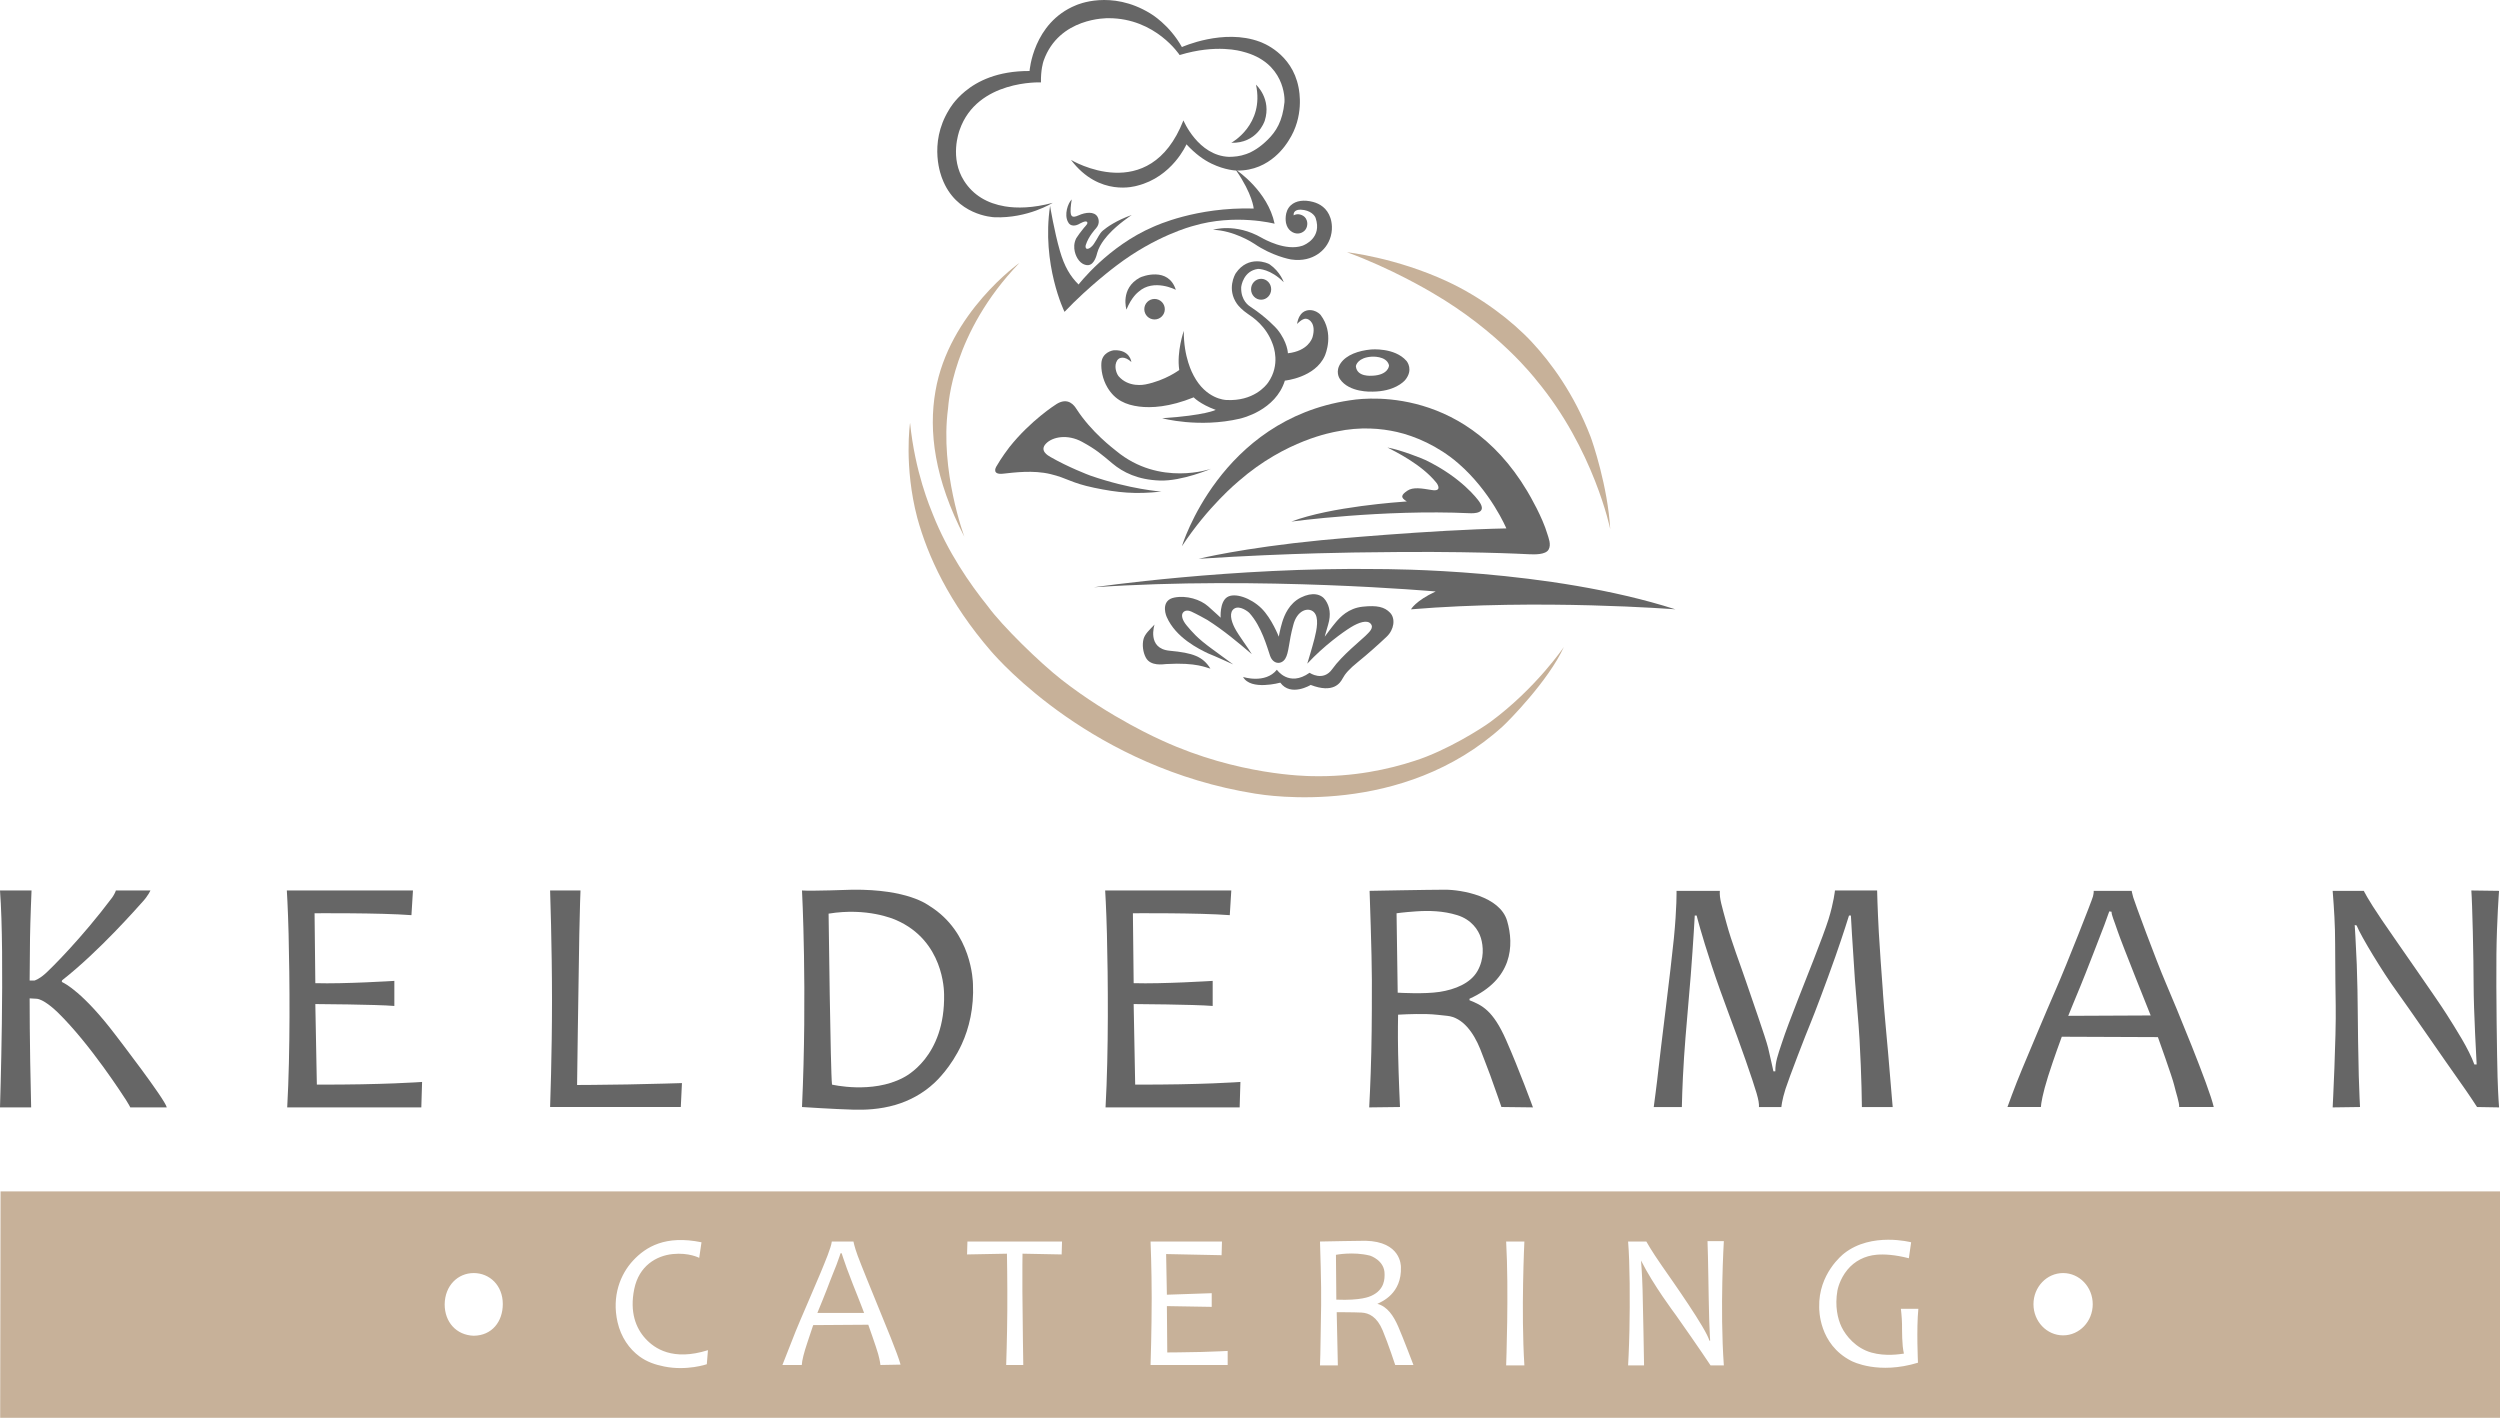 <?xml version="1.0" encoding="UTF-8"?>
<svg xmlns="http://www.w3.org/2000/svg" id="Laag_2" data-name="Laag 2" viewBox="0 0 1579.31 895.66">
  <defs>
    <style>
      .cls-1, .cls-2 {
        fill: #666;
      }

      .cls-1, .cls-2, .cls-3 {
        stroke-width: 0px;
      }

      .cls-2, .cls-3 {
        fill-rule: evenodd;
      }

      .cls-3 {
        fill: #c7b199;
      }
    </style>
  </defs>
  <g id="Layer_1" data-name="Layer 1">
    <g>
      <g>
        <path class="cls-2" d="M39.6,620.61c-1.08-.48-.24-1.44-.24-1.44,23.28-18.24,47.46-45.9,50.88-49.68,3.42-3.78,4.8-6.96,4.8-6.96h-21.84c-.24,1.02-1.58,3.47-2.4,4.56-19.2,25.56-38.64,44.88-42.48,48.24-3.84,3.36-6.48,4.08-6.48,4.08h-3.12s.08-15.92.24-26.88c.16-10.96.96-30,.96-30H0c3.12,40.92,0,137.04,0,137.04h19.68c-1.04-42.32-.96-68.88-.96-68.88l4.32.24c4.24.24,10.88,6.14,13.44,8.64,20.64,20.16,41.68,53.12,43.2,55.44s2.64,4.56,2.64,4.56h23.04c-1.04-5.04-31.61-44.73-32.64-46.08-20.24-26.64-32.04-32.4-33.12-32.88Z"></path>
        <path class="cls-2" d="M200.16,685.17l-.96-50.88s38.72.24,49.92,1.2v-15.84s-31.68,2-49.92,1.44l-.48-44.16s41.52-.32,61.2,1.2l.96-15.6h-79.68s.69,10.86,1.11,27.37c.72,28.64,1.11,74.27-.87,109.67h84.72l.48-16.08s-24.4,1.84-66.48,1.68Z"></path>
        <path class="cls-2" d="M587.28,572.37c-1.24-.77-13.68-10.68-48.72-10.32-1.7.02-25.8.96-31.92.48,0,0,3.36,63.72,0,136.8,0,0,19.68,1.32,32.64,1.68,6.94.19,16.48-.13,26.33-3.01,8.55-2.5,17.32-7,24.79-14.03,1.03-.97,10.43-9.68,17.17-24.35,4.63-10.07,7.76-22.95,7.07-38.05-.07-1.46-.6-32.52-27.36-49.2ZM570.48,680.85c-19.56,10.32-44.88,4.32-44.88,4.32-.96-7.8-2.16-108-2.16-108,24.36-3.96,41.04,3.35,42.72,4.08,30,13.08,30.19,44.52,30.24,46.8.84,39.96-24.83,52.22-25.92,52.8Z"></path>
        <path class="cls-2" d="M364.56,685.41s.76-58.92,1.4-95.16c.28-16.1.76-27.72.76-27.72h-19.2s1.2,34.92,1.2,69.48-1.2,67.32-1.2,67.32h82.56l.72-15.12s-17.43.56-34.4.86c-16.12.29-31.84.34-31.84.34Z"></path>
        <path class="cls-2" d="M717.12,685.17l-.96-50.88s38.72.24,49.92,1.2v-15.84s-31.68,2-49.92,1.44l-.48-44.16s41.52-.32,61.2,1.2l.96-15.6h-79.68s.69,10.86,1.11,27.37c.72,28.64,1.11,74.27-.87,109.67h84.72l.48-16.08s-24.4,1.84-66.48,1.68Z"></path>
        <path class="cls-2" d="M928.32,631.89v-.96c27.12-12.24,28.32-33.6,23.76-49.2-4.56-15.6-28.92-19.68-39.12-19.68s-47.76.72-47.76.72c0,0,1.44,40.68,1.44,56.16,0,7.72.06,27.78-.36,45.96-.42,18.29-1.32,34.68-1.32,34.68l19.44-.24s-.86-18.25-1.19-34.33c-.26-12.67-.01-24-.01-24,0,0,8.91-.58,17.88-.39,4.8.1,9.61.77,13.08,1.11,9.96.96,16.8,10.8,20.88,20.88,1.58,4.23,4.1,10.45,6.34,16.57,3.73,10.21,7.1,20.15,7.1,20.15l19.92.24s-8.76-24-17.04-42.72c-8.28-18.72-15.24-21.84-23.04-24.96ZM909.36,626.61c-9.39,1.45-24.89.57-26.3.49-.07,0-.1,0-.1,0l-.72-50.16s4.16-.64,12.24-1.2c8.08-.56,17.2-.4,26.16,2.4,8.96,2.8,13.36,9.36,14.88,14.4,1.52,5.04,2.24,13.12-2.16,20.88-4.4,7.76-14.16,11.68-24,13.2Z"></path>
        <path class="cls-2" d="M1189.51,626.94c-.97-13.52-2.01-26.84-2.61-37.82-.85-15.67-1.07-26.58-1.07-26.58h-26.64s-.72,7.44-4.08,18.24c-3.36,10.8-14.76,39-19.2,50.4-4.44,11.4-7.8,20.16-10.32,27.84-2.52,7.68-4.08,11.64-4.08,17.76h-1.2s-1.92-8.88-3.36-14.88c-1.44-6-10.68-32.16-14.16-42.48-3.48-10.32-8.88-24.24-12-35.76-3.12-11.52-4.68-16.2-4.32-20.88h-27.36s.24,10.44-1.68,30c-1.92,19.56-8.52,71.16-9.6,81.36-1.08,10.2-3.12,25.2-3.12,25.2h17.76s.21-13.47,1.4-31.68c1.04-15.84,2.95-35.07,4.23-51.62,1.63-20.98,2.52-37.66,2.52-37.66h1.2s2.76,11.16,9.6,31.92c6.84,20.76,14.4,39.36,21.36,59.52,6.96,20.16,8.64,25.44,8.4,29.52h14.16s.36-4.44,2.64-11.52c2.28-7.08,12.48-33.6,16.08-42.24,1.98-4.74,9.5-24.53,15.44-41.41,4.89-13.87,8.56-25.79,8.56-25.79h1.2s.98,18.32,2.55,40.71c.85,12.1,2.21,25.39,2.91,37.61,1.34,23.26,1.49,42.65,1.49,42.65h19.44s-1.15-14.17-2.81-33.38c-1.02-11.8-2.39-25.51-3.36-39.01Z"></path>
        <path class="cls-2" d="M1347.6,566.85c-.82-2.88-.96-4.08-.96-4.08h-24s.16,1.1-.48,3.6c-.63,2.5-16.45,42.67-23.28,58.32-6.83,15.65-16.53,38.89-21.36,50.4-4.83,11.5-9.36,24.24-9.36,24.24h21.12c.1-2.16,1.1-8.47,4.56-19.44,3.46-10.97,8.64-24.96,8.64-24.96l60.72.24s9.2,25.6,10.32,30.48c1.12,4.88,3.3,10.87,3.12,13.68h21.84c-2.84-12.62-23.96-63.63-30.24-78.24-6.28-14.61-19.82-51.36-20.64-54.24ZM1306.56,641.73s5.28-13.08,7.68-18.72c2.4-5.64,14.28-36.36,15.12-38.64.84-2.28,3.12-8.64,3.12-8.64l1.44.24c0,2.28,1.32,4.68,3.84,12.24,2.52,7.56,20.88,53.28,20.88,53.28l-52.08.24Z"></path>
        <path class="cls-2" d="M1577.04,603.33c.24-22.2,1.68-40.56,1.68-40.56l-17.52-.24c.6,7.08,1.44,43.2,1.44,59.52s1.92,50.4,1.92,50.4h-1.44c-3.6-9.96-11.64-22.32-17.52-31.68-5.88-9.36-31.92-46.32-41.04-59.76-9.12-13.44-11.28-18.24-11.28-18.24h-19.68s1.2,14.52,1.44,24.72c.24,10.2.12,27.6.48,47.52.36,19.92-1.92,64.56-1.92,64.56l17.28-.24s-.49-8.64-.79-19.68c-.38-14.12-.58-32.15-.65-41.04-.05-7.1-.21-18.72-.62-29.39-.51-13.15-1.3-24.85-1.3-24.85l1.2.24c2.88,7.2,17.04,30.24,24.72,40.8,7.68,10.56,32.4,46.56,39.6,56.64,7.2,10.08,11.76,17.28,11.76,17.28l13.92.24s-.6-6.96-.96-19.2c-.36-12.24-.96-54.84-.72-77.04Z"></path>
      </g>
      <g>
        <path class="cls-3" d="M.35,752.62l-.24,143.04h1579.2v-143.04H.35ZM299.27,843.82c-11.09-.36-18.36-8.73-18.36-19.8.12-11.91,8.35-19.8,18.36-19.8s18.36,7.77,18.36,19.56c0,11.07-6.79,19.92-18.36,20.04ZM446.51,861.82s-12.6,4.32-26.88,1.44c-5.97-1.2-10.97-2.96-15.61-6.34-6.46-4.72-11.74-12.17-13.91-21.74-3.72-16.44,1.8-30.24,9.84-38.88,8.04-8.64,20.44-16.2,43.2-11.52l-1.44,9.84s-6.48-3.48-16.8-2.4c-10.32,1.08-21.24,7.44-24.24,22.08-3,14.64,1.08,24.72,6.96,31.2,5.88,6.48,17.44,14.4,39.6,7.44l-.72,8.88ZM556.19,862.3s-.24-2.64-1.44-6.96c-1.2-4.32-6.24-18.48-6.24-18.48l-34.8.24s-1.36,4.24-3.6,10.8c-2.24,6.56-3.52,11.76-3.6,14.4h-12.24s6.08-15.52,8.4-21.36c2.32-5.84,13.2-30.72,15.84-37.2,2.64-6.48,6.56-15.6,6.96-19.44h13.68s.56,3.2,2.64,8.88c2.08,5.68,9.28,23.28,13.2,32.88,3.92,9.6,12.16,29.36,13.92,36l-12.72.24ZM670.67,792.46l-24.72-.48s-.17,10.7-.08,23.76c.14,20.41.56,46.56.56,46.56h-10.8s.6-16.97.71-34.24c.12-17.88-.23-36.08-.23-36.08l-25.2.48.24-8.16h59.76l-.24,8.16ZM775.55,862.3h-48.72s.72-21.83.72-42.4c0-18.3-.72-35.6-.72-35.6h45.12l-.24,8.64-35.04-.72.48,25.68,28.32-.96v8.64l-28.32-.48.24,29.28s11.36-.05,21.69-.31c8.6-.22,16.47-.65,16.47-.65v8.88ZM881.39,862.3s-4.32-13.2-7.92-21.84c-3.6-8.64-8.64-11.04-13.44-11.28-4.8-.24-15.6-.24-15.6-.24l.72,33.6h-11.28c.32-6.4.48-26.56.72-38.16.24-11.6-.72-40.08-.72-40.08,3.12-.08,27.34-.52,28.8-.48,22.24.56,22.28,15.52,22.32,16.56.64,16.88-12.24,22-14.88,23.28,6.32,1.68,10.24,7.6,13.2,14.4,2.96,6.8,9.6,24.24,9.6,24.24h-11.52ZM962.99,862.54h-11.52s1.76-47.28,0-78.24h11.52s-2.16,44.08,0,78.24ZM1088.99,862.54h-8.4s-7.12-10.8-21.84-31.68c-1.14-1.61-14.16-18.8-22.08-34.56,0,0,.7,8.03.98,18.48.42,15.76.75,37.56.94,47.76h-10.08s.58-9.46.84-22.2c.36-17.91.32-42.3-.84-56.04h11.52s3.02,5.57,9.84,15.36c6.82,9.79,27.98,39.74,30,47.28h.48s-.4-5.6-.62-13.5c-.46-16.64-.6-38.36-1.06-49.38h10.32s-2.56,42.64,0,78.48ZM1211.63,860.86c-24.96,7.6-41.13-.63-42.24-1.2-20.48-10.56-20.12-32.4-20.16-33.84-.56-21.12,14.74-33.22,15.84-34.08,17.28-13.56,42.24-6.96,42.24-6.96l-1.44,10.08c-8.96-2.27-15.57-2.63-20.33-2.22-7.58.65-13.97,4.05-18.45,9.45-4.99,6.02-6.26,12.74-6.34,13.17-1.72,9.78.15,17.92,2.65,23.09,2.67,5.5,8.95,13.32,18.82,16.1,8.94,2.52,17.98,1.01,20.53.65-1.32-5.46-1.14-14.46-1.2-18.72-.06-4.26-.72-9.6-.72-9.6h11.04c-1.26,12.78-.24,34.08-.24,34.08ZM1303.31,843.58c-10.34,0-18.72-8.81-18.72-19.68s8.38-19.68,18.72-19.68,18.72,8.81,18.72,19.68-8.38,19.68-18.72,19.68Z"></path>
        <path class="cls-3" d="M534.95,801.22c-1.92-5.21-3.24-9.49-3.24-9.49h-.72s-1.06,3.35-2.57,7.32c-1.4,3.67-3.22,7.86-4.15,10.44-1.92,5.36-7.92,19.92-7.92,19.92h29.52s-2.08-5.6-4.08-10.56c-1.12-2.78-4.4-10.97-6.84-17.63Z"></path>
        <path class="cls-3" d="M874.67,804.94c.12-8.4-8.47-11.55-9.36-11.76-10.56-2.64-21.36-.48-21.36-.48l.24,28.32c15.6.66,21.03-1.93,22.08-2.4,8.82-3.96,8.37-11.45,8.4-13.68Z"></path>
      </g>
      <g>
        <path class="cls-2" d="M665.04,128.13c-12.59,3.4-22.77,3.49-30.25,2.23-11.1-1.86-19.97-7.04-25.74-16.08-9.24-14.47-3.28-30.9-2.81-32.23,11.04-31.8,51.36-30,51.36-30-.16-7.84,1.36-12.77,1.68-13.68,9.72-27.48,40.2-26.88,41.04-26.88,29.76,0,44.88,23.28,44.88,23.28,23.28-7.08,38.54-2.49,39.84-2.16,26.64,6.72,26.63,29.65,26.4,31.92-1.23,12.21-5.35,18.53-10.53,23.67-9.94,9.88-18.17,10.81-24.51,10.89-19.56-.72-28.8-23.04-28.8-23.04-21.48,54.84-71.04,24.96-71.04,24.96,17.92,23.68,40.89,16.54,41.76,16.32,22.32-5.52,31.2-26.16,31.2-26.16,5.56,6,10.76,9.75,15.8,12.19,8.66,4.2,15.64,4.37,15.64,4.37,10.32,14.94,11.04,24,11.04,24-36.4-1.04-61.76,10.85-63.36,11.52-28.64,12.24-47.28,36.48-47.28,36.48-5.26-5.2-8.94-11.36-11.76-21.12-3.64-12.57-6.24-28.56-6.24-28.56-5.52,37.08,9.12,66.96,9.12,66.96,15.52-16.32,32.17-28.74,32.88-29.28,24.96-18.96,47.47-24.73,48.24-24.96,26.72-8,51.6-1.44,51.6-1.44-4.32-20.64-23.76-33.6-23.76-33.6,21.36.4,31.66-17.45,32.64-18.96,9.92-15.28,6.7-31.24,6.24-33.6-4.16-21.6-23.11-28.29-24.48-28.8-22.88-8.56-49.2,3.36-49.2,3.36-8-14.24-19.46-20.94-20.16-21.36-24.64-14.96-45.97-5.38-46.8-5.04-27.12,11.04-29.28,41.52-29.28,41.52-20.35-.08-32.99,6.48-40.71,12.83-6.94,5.71-9.93,11.26-10.17,11.65-13.44,21.76-4.57,42.76-4.32,43.44,8.72,23.2,31.74,24.43,33.12,24.48,20.96.8,36.72-9.12,36.72-9.12Z"></path>
        <path class="cls-2" d="M777.84,90.21c16.08.42,20.85-13.06,21.12-13.92,4.44-13.92-5.52-22.8-5.52-22.8,5.46,25.32-15.6,36.72-15.6,36.72Z"></path>
        <path class="cls-2" d="M674.64,140.13c1.47,3.36,5.25,2.33,6.48,1.68,1.23-.65,4.53-2.61,5.52-1.68.99.93-.64,2.36-1.92,3.84-1.28,1.48-4.43,5.75-4.8,6.48-3.2,6.28.43,12.23.72,12.72,2.64,4.44,6.2,4.42,6.96,4.32,3.96-.52,5.28-6.77,5.52-7.68,1.6-6.04,7.1-11.62,7.44-12,5.4-6.04,14.4-12,14.4-12-9.56,3.32-15.92,7.84-18.24,9.84-2.32,2-3,4.44-5.52,8.16-1.64,2.56-3.6,3.56-4.56,3.36-.96-.2-1.01-1.48-.72-2.4,1.73-5.47,5.95-9.96,6.48-10.56,2.88-3.26,1.33-6.55.96-7.2-2.06-3.65-7.68-2.93-12-.96-4.32,1.97-4.9.29-5.04-2.4-.14-2.69.72-7.68.72-7.68-2.5,2.52-4.83,9.6-2.4,14.16Z"></path>
        <path class="cls-2" d="M812.4,140.85c.5,2.35,1.56,3.89,2.74,4.89,3.13,2.68,6.88,2.08,9-.03,1.77-1.77,1.76-4.17,1.7-4.86-.4-4.68-4.52-5.52-6-5.52s-2.64.72-2.64.72c-.29-3.5,3.45-3.65,4.56-3.6,6.19.29,8.83,3.7,9.36,5.28,4.16,12.4-6.85,17-8.4,17.52-10.48,3.52-24.06-4.11-25.68-5.04-16.72-9.6-30.72-5.04-30.72-5.04,12.9.42,24.76,7.92,26.16,8.88,11.04,7.56,22.14,9.7,23.04,9.84,7.56,1.15,13-.82,16.57-3.09,4.04-2.57,7.16-6.47,8.58-11.54,1.67-5.95.04-10.82-.19-11.53-2.1-6.35-6.8-9.06-10.99-10.18-5.72-1.52-10.84-.85-14.06,2.13-4.26,3.94-3.18,10.43-3.03,11.17Z"></path>
        <path class="cls-2" d="M720,175.41c-12.54,6.84-8.4,20.16-8.4,20.16,3.3-7.98,7.12-10.79,7.68-11.28,9.6-8.52,23.52-1.2,23.52-1.2-4.74-14.76-21.07-8.62-22.8-7.68Z"></path>
        <circle class="cls-1" cx="729.36" cy="195.33" r="6.48"></circle>
        <path class="cls-2" d="M790.32,182.73c0,3.64,2.85,6.6,6.36,6.6s6.36-2.96,6.36-6.6-2.85-6.6-6.36-6.6-6.36,2.96-6.36,6.6Z"></path>
        <path class="cls-2" d="M783.36,264.45c.94-.22,22.48-5.12,28.32-24,0,0,19.04-1.84,25.2-15.6.44-.98,6.16-14.32-2.64-25.92-.41-.54-2.14-2.11-4.53-2.74-2.83-.74-6.5-.25-8.66,3.46-.73,1.25-1.32,2.9-1.69,5.04,0,0,3.12-3.42,5.52-3.36,2.4.06,6.6,3.3,4.32,11.52-.34,1.22-3,8.88-15.6,10.32,0,0-.12-6.96-6.72-15.12-.62-.77-7.02-7.74-16.8-14.16-1.1-.72-6.18-3.9-6-12.24.03-1.26,1.56-10.5,10.56-11.76.48-.07,8.1.06,16.32,8.4,0,0-2.1-6.54-8.88-11.28-1.32-.92-13.44-6.06-21.36,5.52-.62.91-5.82,10.14.72,19.44.94,1.34,3.42,4.02,6.72,6.24,3.3,2.22,11.76,7.74,15.84,19.2.46,1.3,5.04,12.9-2.88,24.24-1.46,2.09-9.3,11.94-26.4,11.04-.84-.04-12.84-.6-20.64-15.36-.71-1.34-6.42-11.64-6.24-28.32,0,0-4.62,13.02-2.88,24.72,0,0-8.7,6.6-21.36,9.12-.83.16-10.68,2.16-17.04-5.28-.65-.76-2.82-4.8-1.44-8.64,1.38-3.84,5.52-4.08,9.6-.24,0,0-.8-7.76-10.8-7.44-1.44.05-7.76,1.52-8.16,8.16-.25,4.12.68,10.07,3.87,15.42,4.74,7.94,11.57,10.93,19.99,12,7.64.97,19.11.38,34.47-5.82,0,0,3.9,4.26,13.92,7.92,0,0-6.36,3.42-33.84,5.28,0,0,23.2,6.32,49.2.24Z"></path>
        <path class="cls-2" d="M733.68,310.53s-19.52-1.28-44.88-10.08c-1.26-.44-14.24-5.44-25.2-11.76-1.62-.93-7.04-4-2.88-8.4,4.16-4.4,13.68-6.16,22.8-1.2,9.12,4.96,12.4,8,19.2,13.68,6.8,5.68,16.08,10.32,30,10.8,13.92.48,32.4-7.44,32.4-7.44,0,0-32.52,11.52-60-11.28-1.94-1.61-15.6-11.76-25.2-26.64-1.21-1.88-4.96-7.44-12.24-3.12-.79.47-16.64,10.56-30,27.36-.57.71-5.12,6.72-8.4,12.48-.39.69-2.48,5.04,4.32,4.32,6.8-.72,19.04-2.4,30,.24,10.96,2.64,12.72,5.52,27.6,8.64,14.88,3.12,26.24,4.24,42.48,2.4Z"></path>
        <path class="cls-2" d="M867.12,247.41c13.62-.12,19.54-6.09,20.64-7.44,5.1-6.3,1.25-11.39.72-12-7.5-8.58-22.32-7.2-22.32-7.2-7.98.72-15.6,3.42-19.2,8.64-3.6,5.22-.89,9.48-.48,10.08,5.88,8.58,19.67,7.93,20.64,7.92ZM866.4,225.33s9.36-.78,11.04,5.28c.22.81-.72,6.18-10.08,6.72-1.38.08-10.02.84-10.8-5.76-.13-1.07,1.62-5.7,9.84-6.24Z"></path>
        <path class="cls-2" d="M852.48,252.93c-81.84,12.24-105.84,92.16-105.84,92.16,16.56-25.2,34.79-40.22,36-41.28,29.76-25.92,59.42-30.72,61.68-31.2,15.04-3.21,28.27-1.98,38.18.28,11.14,2.54,25.85,8.69,38.65,19.74,20.64,17.83,30.45,41.18,30.45,41.18-48.12.96-114.73,7.23-116.88,7.44-50.16,4.92-77.52,11.76-77.52,11.76,59.16-3.84,105.36-4.06,106.32-4.08,62.88-.96,98.8,1.04,102.48,1.2,3.68.16,10.32.32,12.24-2.88,1.92-3.2-.1-7.72-.72-9.84-3.12-10.68-10.95-24.15-12.72-27.12-41.76-70.08-108.86-57.88-112.32-57.36Z"></path>
        <path class="cls-2" d="M928.32,324.21c2.88.13,11.28.16,6.24-7.2-1.01-1.48-11.2-15.36-34.08-26.4-1.46-.7-14.96-6.24-24-7.92,4.4,2.32,21.6,10.56,30.96,22.32.92,1.15,3.48,5.58-2.88,4.56-6.36-1.02-11.88-2.1-15.6.48-3.72,2.58-4.5,4.2-.24,6.72-4.62.36-47.68,3.2-72.96,12.72,0,0,57.96-7.8,112.56-5.28Z"></path>
        <path class="cls-2" d="M870.96,359.49c-92.52-1.32-180,11.52-180,11.52,104.88-7.2,216,2.64,216,2.64-12.88,6-15.6,11.28-15.6,11.28,81.12-6.72,167.04,0,167.04,0-80.16-25.68-181.79-25.36-187.44-25.44Z"></path>
        <path class="cls-2" d="M722.43,403.57c-1.03,3.8-.34,8.57,1.41,11.84,3.04,5.68,11.04,4.19,12.96,4.08,19.28-1.12,25.28,2.4,27.84,2.88-4.72-7.6-10.96-9.92-25.68-11.28-14.72-1.36-9.6-16.56-9.6-16.56-3.38,3.55-5.99,5.89-6.93,9.04Z"></path>
        <path class="cls-2" d="M878.16,387.09c-3.52-3.68-8.16-4.8-17.28-3.84-9.12.96-14.24,6.64-16.8,9.6-2.56,2.96-7.2,9.36-7.2,9.36,0,0,.24-1.2,2.16-7.68,1.92-6.48.96-11.44-1.68-15.36-2.64-3.92-8.24-5.36-15.6-1.68-7.36,3.68-10.4,11.12-11.76,15.6-1.36,4.48-2.16,9.12-2.16,9.12,0,0-4.48-11.6-11.04-18-6.56-6.4-16.8-10.08-21.6-6.96-4.8,3.12-4.08,12.96-4.08,12.96,0,0-3.04-2.88-7.92-7.2-4.88-4.32-13.6-7.04-21.36-5.52-7.76,1.52-6.13,9.19-4.8,12.24,5.76,13.2,20.4,20.28,26.16,23.04,4.32,1.68,15.84,6.96,15.84,6.96,0,0-12.03-8.82-13.44-9.84-9.48-6.84-12.78-11.04-15.84-14.64-3.06-3.6-3.48-6.48-2.64-7.92.84-1.44,2.7-2.22,5.52-.96,2.82,1.26,9.36,4.82,10.08,5.28,10.38,6.6,19.26,14.1,28.08,21.6-2.1-3.66-8.4-11.88-10.8-16.56-2.4-4.68-3.66-10.08-.24-12.24,3.42-2.16,8.72,1.89,9.6,2.88,7.6,8.48,11.04,21.28,12.96,26.88,1.92,5.6,7.2,5.76,9.6,1.92,2.4-3.84,2.16-10.72,5.04-21.12,2.32-9.52,9.44-11.68,12.96-8.4,3.52,3.28,1.92,11.12.48,16.8-1.44,5.68-4.56,15.84-4.56,15.84,10.56-11.36,22.64-20,27.6-23.04,4.96-3.04,10.24-4.8,12.48-2.16,2.24,2.64-1.04,5.36-3.36,7.68-2.32,2.32-15.04,12.56-20.88,20.88-5.84,8.32-14.4,2.4-14.4,2.4-13.12,9.28-20.64-1.92-20.64-1.92-7.36,9.12-21.36,4.56-21.36,4.56,4.8,8.8,23.52,3.6,23.52,3.6,6.64,9.12,19.2,1.44,19.2,1.44,14.32,5.52,18.64-1.2,20.16-4.08,1.52-2.88,4.16-6,9.84-10.56,5.68-4.56,13.28-11.36,18-15.84,4.72-4.48,5.68-11.44,2.16-15.12Z"></path>
        <path class="cls-3" d="M598.91,257.98c.27-2.02,2.28-47.52,45.12-91.92,0,0-44.65,31.59-53.09,81.11-4.39,25.12-.69,55.39,18.29,91.93,0,0-15.6-41.76-10.32-81.12Z"></path>
        <path class="cls-3" d="M970.43,239.98c36.48,43.68,46.8,94.32,46.8,94.32-1.56-27-11.21-55.27-12.48-58.56-10.44-27.03-24.89-46.61-37.05-59.66-12.62-13.53-32.02-28.36-53.52-38.33-32.49-15.07-63.26-18.41-63.26-18.41,27.96,10.2,51.84,24.42,54,25.68,41.88,24.36,64.2,53.38,65.52,54.96Z"></path>
        <path class="cls-3" d="M626.03,411.34c5.31,6.14,64.8,73.68,166.8,90,7.35,1.18,93.12,15.12,156.48-42.48,3.39-3.08,28.8-28.68,38.64-50.16,0,0-17.68,26.23-46.67,47.53-5.21,3.83-27.31,17.95-47.52,24.37-16.4,5.4-38.85,10.33-65.17,9.7-3.24-.08-46.32-.48-94.08-22.32-.95-.44-32.74-14.31-63.75-38.49-13.91-10.85-37.78-34.19-46.69-46.46-11.41-14.15-25.38-34.38-34.76-58.09-1.72-4.34-11.28-26.64-14.4-57.84,0,0-4.01,27.39,4.55,60,6.6,24.16,20.04,53.55,46.57,84.24Z"></path>
      </g>
    </g>
  </g>
</svg>
